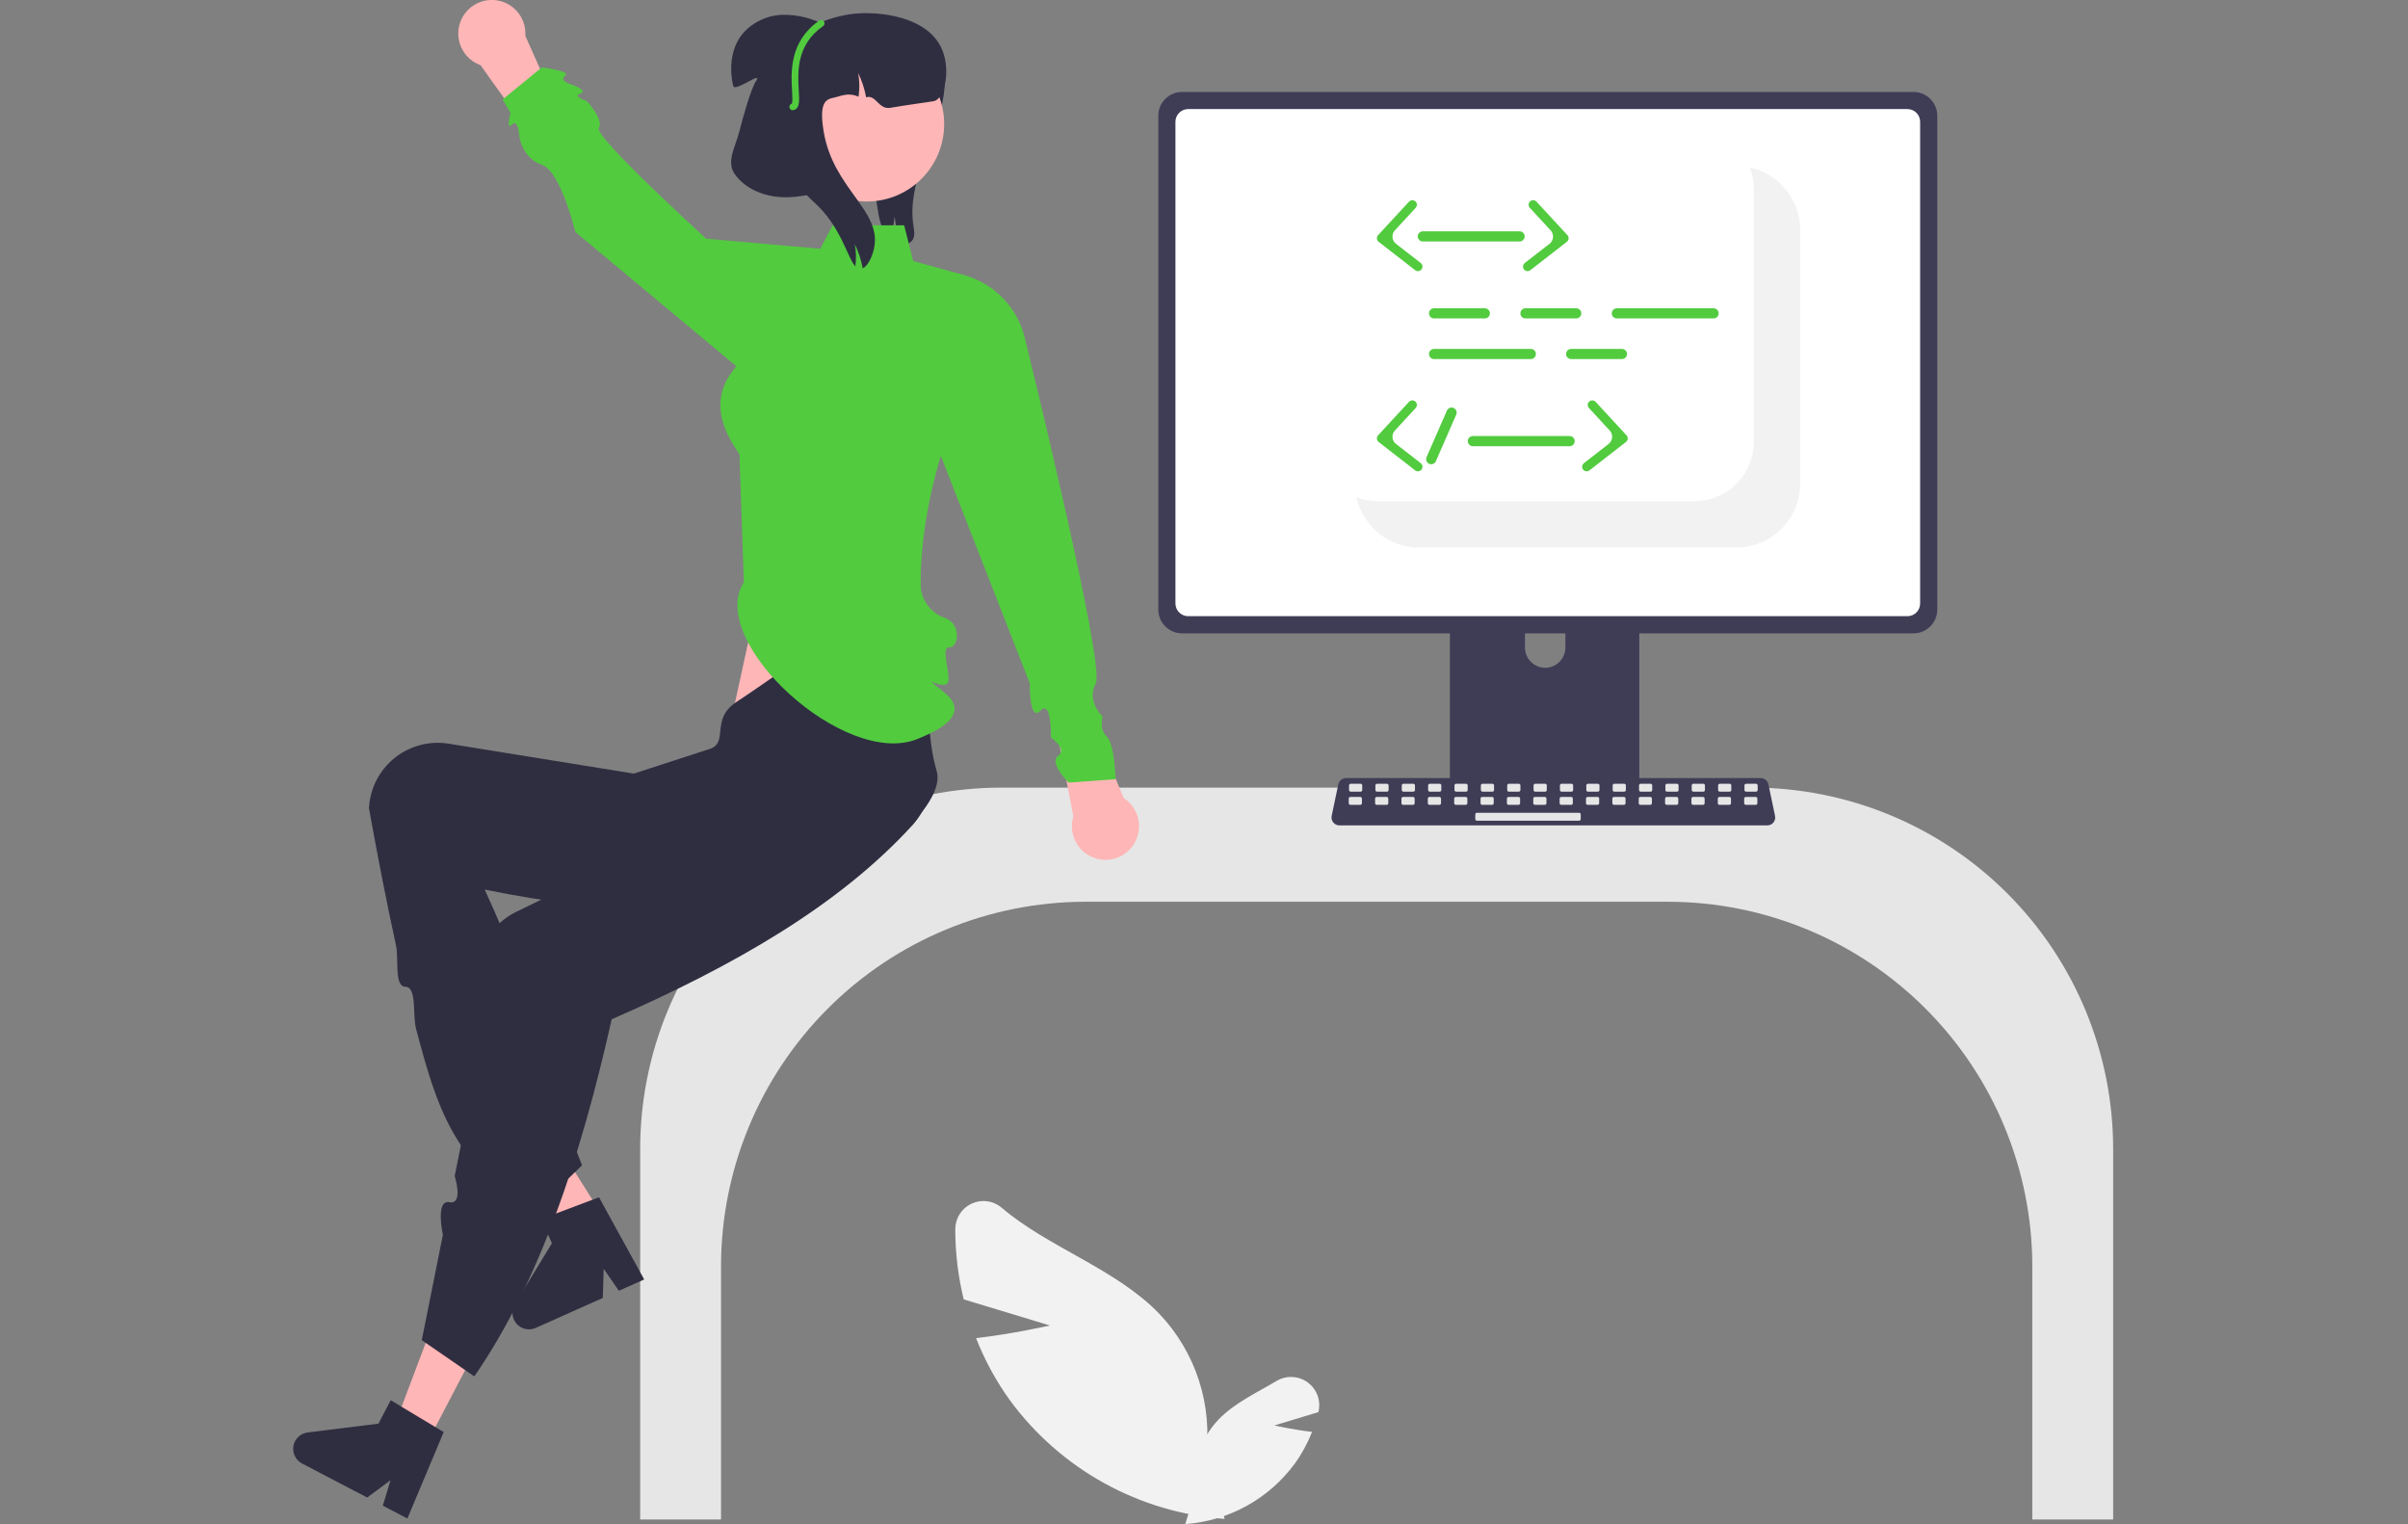 <svg width="335" height="212" viewBox="0 0 335 212" fill="none" xmlns="http://www.w3.org/2000/svg">
<rect x="0" y="0" width="335" height="212" fill="#808080" stroke="none"/>
<g clip-path="url(#clip0_211_3967)">
<path d="M126.96 33.379C126.729 33.677 126.41 33.894 126.048 34C125.687 34.105 125.301 34.094 124.946 33.967C124.838 33.935 124.733 33.896 124.63 33.851C124.746 32.605 124.688 31.35 124.458 30.12C124.368 31.177 124.109 32.213 123.693 33.188C123.353 32.848 123.075 32.45 122.871 32.015C122.491 31.113 122.239 30.163 122.123 29.191C121.561 25.881 121.006 22.438 121.923 19.203C123.267 14.477 127.505 11.08 129.275 6.495L130.147 5.712C131.639 8.255 131.706 11.415 131.097 14.299C130.492 17.188 129.272 19.899 128.308 22.686C127.344 25.472 126.621 28.436 127.069 31.352C127.172 32.038 127.328 32.793 126.96 33.379Z" fill="#2F2E41"/>
<path d="M107.58 73.364L101.898 99.367L126.719 107.455L123.069 73.364H107.58Z" fill="#FFB6B6"/>
<path d="M282.733 211.362H293.981V159.773C293.966 146.46 288.673 133.696 279.263 124.281C269.853 114.867 257.094 109.572 243.787 109.557H139.255C125.947 109.572 113.189 114.867 103.779 124.281C94.369 133.696 89.076 146.46 89.061 159.773V211.362H100.308V176.118C100.323 162.681 105.666 149.798 115.163 140.296C124.661 130.794 137.538 125.45 150.969 125.435H232.072C245.504 125.45 258.381 130.794 267.878 140.296C277.376 149.798 282.718 162.681 282.733 176.118V211.362Z" fill="#E6E6E6"/>
<path d="M146.055 184.373L134.068 180.742C133.289 177.538 132.895 174.251 132.897 170.953C132.903 170.208 133.12 169.48 133.524 168.854C133.929 168.228 134.502 167.731 135.179 167.419C135.855 167.108 136.607 166.996 137.344 167.096C138.082 167.196 138.777 167.505 139.346 167.985C145.775 173.502 155.192 176.446 161.27 182.733C163.785 185.375 165.674 188.55 166.796 192.021C167.918 195.493 168.245 199.173 167.752 202.789L170.376 211.279C164.504 210.855 158.793 209.162 153.638 206.318C148.482 203.473 144.004 199.544 140.513 194.801C138.58 192.121 136.993 189.208 135.788 186.131C140.872 185.554 146.055 184.373 146.055 184.373Z" fill="#F2F2F2"/>
<path d="M177.297 198.277L183.411 196.425C183.419 196.393 183.427 196.36 183.434 196.328C183.604 195.58 183.55 194.798 183.281 194.08C183.011 193.362 182.537 192.739 181.917 192.287C181.298 191.835 180.559 191.575 179.793 191.539C179.027 191.502 178.268 191.691 177.608 192.081C174.832 193.731 171.751 195.151 169.537 197.441C168.254 198.788 167.291 200.407 166.719 202.178C166.146 203.949 165.98 205.826 166.231 207.67L164.893 212C167.888 211.784 170.8 210.92 173.43 209.47C176.059 208.019 178.343 206.015 180.124 203.596C181.11 202.229 181.919 200.743 182.534 199.174C179.941 198.88 177.297 198.277 177.297 198.277Z" fill="#F2F2F2"/>
<path d="M226.788 71.511H202.98C202.643 71.511 202.32 71.646 202.082 71.884C201.844 72.123 201.711 72.446 201.711 72.783V110.411H228.06V72.783C228.06 72.616 228.027 72.45 227.963 72.296C227.9 72.142 227.806 72.001 227.688 71.883C227.57 71.765 227.429 71.671 227.275 71.607C227.121 71.543 226.955 71.511 226.788 71.511ZM214.964 92.89C214.22 92.887 213.506 92.589 212.98 92.063C212.453 91.536 212.156 90.823 212.153 90.078V85.738C212.154 84.992 212.45 84.278 212.977 83.751C213.505 83.224 214.219 82.929 214.964 82.929C215.709 82.929 216.424 83.224 216.951 83.751C217.478 84.278 217.775 84.992 217.776 85.738V90.078C217.772 90.823 217.475 91.536 216.948 92.063C216.422 92.59 215.709 92.887 214.964 92.89Z" fill="#3F3D56"/>
<path d="M266.214 12.789H164.44C163.566 12.79 162.728 13.139 162.109 13.757C161.491 14.376 161.143 15.214 161.142 16.089V84.797C161.143 85.672 161.49 86.511 162.109 87.129C162.727 87.748 163.566 88.096 164.44 88.097H266.214C267.088 88.096 267.927 87.748 268.545 87.129C269.164 86.511 269.511 85.672 269.512 84.797V16.089C269.511 15.214 269.163 14.376 268.545 13.757C267.926 13.139 267.088 12.79 266.214 12.789Z" fill="#3F3D56"/>
<path d="M265.364 15.173H165.291C164.822 15.174 164.374 15.361 164.043 15.692C163.712 16.024 163.527 16.473 163.527 16.941V83.946C163.527 84.414 163.714 84.862 164.044 85.193C164.375 85.524 164.823 85.71 165.291 85.711H265.364C265.832 85.71 266.28 85.524 266.611 85.193C266.941 84.862 267.127 84.414 267.128 83.946V16.941C267.128 16.473 266.942 16.024 266.612 15.692C266.281 15.361 265.832 15.174 265.364 15.173Z" fill="white"/>
<path d="M201.63 109.208V112.838C201.63 113.026 201.705 113.207 201.838 113.34C201.971 113.473 202.151 113.548 202.339 113.548H227.433C227.62 113.547 227.8 113.472 227.933 113.339C228.066 113.206 228.141 113.026 228.142 112.838V109.208H201.63Z" fill="#3F3D56"/>
<path d="M245.872 114.811H186.333C186.17 114.811 186.009 114.774 185.862 114.704C185.715 114.634 185.585 114.532 185.483 114.405C185.38 114.279 185.307 114.131 185.269 113.972C185.23 113.814 185.228 113.649 185.262 113.489L186.185 109.099C186.238 108.854 186.373 108.634 186.568 108.475C186.763 108.317 187.006 108.23 187.257 108.229H244.948C245.199 108.23 245.442 108.317 245.637 108.475C245.832 108.634 245.967 108.854 246.02 109.099L246.943 113.489C246.977 113.649 246.974 113.814 246.936 113.972C246.898 114.131 246.825 114.279 246.722 114.405C246.619 114.532 246.49 114.634 246.343 114.704C246.196 114.774 246.035 114.811 245.872 114.811Z" fill="#3F3D56"/>
<path d="M189.286 109.021H187.908C187.782 109.021 187.68 109.123 187.68 109.248V109.893C187.68 110.019 187.782 110.121 187.908 110.121H189.286C189.411 110.121 189.513 110.019 189.513 109.893V109.248C189.513 109.123 189.411 109.021 189.286 109.021Z" fill="#E6E6E6"/>
<path d="M192.953 109.021H191.575C191.449 109.021 191.347 109.123 191.347 109.248V109.893C191.347 110.019 191.449 110.121 191.575 110.121H192.953C193.079 110.121 193.181 110.019 193.181 109.893V109.248C193.181 109.123 193.079 109.021 192.953 109.021Z" fill="#E6E6E6"/>
<path d="M196.62 109.021H195.243C195.117 109.021 195.015 109.123 195.015 109.248V109.893C195.015 110.019 195.117 110.121 195.243 110.121H196.62C196.746 110.121 196.848 110.019 196.848 109.893V109.248C196.848 109.123 196.746 109.021 196.62 109.021Z" fill="#E6E6E6"/>
<path d="M200.288 109.021H198.91C198.784 109.021 198.682 109.123 198.682 109.248V109.893C198.682 110.019 198.784 110.121 198.91 110.121H200.288C200.414 110.121 200.516 110.019 200.516 109.893V109.248C200.516 109.123 200.414 109.021 200.288 109.021Z" fill="#E6E6E6"/>
<path d="M203.955 109.021H202.577C202.452 109.021 202.349 109.123 202.349 109.248V109.893C202.349 110.019 202.452 110.121 202.577 110.121H203.955C204.081 110.121 204.183 110.019 204.183 109.893V109.248C204.183 109.123 204.081 109.021 203.955 109.021Z" fill="#E6E6E6"/>
<path d="M207.623 109.021H206.245C206.119 109.021 206.017 109.123 206.017 109.248V109.893C206.017 110.019 206.119 110.121 206.245 110.121H207.623C207.749 110.121 207.851 110.019 207.851 109.893V109.248C207.851 109.123 207.749 109.021 207.623 109.021Z" fill="#E6E6E6"/>
<path d="M211.29 109.021H209.912C209.786 109.021 209.684 109.123 209.684 109.248V109.893C209.684 110.019 209.786 110.121 209.912 110.121H211.29C211.416 110.121 211.518 110.019 211.518 109.893V109.248C211.518 109.123 211.416 109.021 211.29 109.021Z" fill="#E6E6E6"/>
<path d="M214.958 109.021H213.58C213.454 109.021 213.352 109.123 213.352 109.248V109.893C213.352 110.019 213.454 110.121 213.58 110.121H214.958C215.084 110.121 215.186 110.019 215.186 109.893V109.248C215.186 109.123 215.084 109.021 214.958 109.021Z" fill="#E6E6E6"/>
<path d="M218.625 109.021H217.247C217.121 109.021 217.019 109.123 217.019 109.248V109.893C217.019 110.019 217.121 110.121 217.247 110.121H218.625C218.751 110.121 218.853 110.019 218.853 109.893V109.248C218.853 109.123 218.751 109.021 218.625 109.021Z" fill="#E6E6E6"/>
<path d="M222.293 109.021H220.915C220.789 109.021 220.687 109.123 220.687 109.248V109.893C220.687 110.019 220.789 110.121 220.915 110.121H222.293C222.418 110.121 222.52 110.019 222.52 109.893V109.248C222.52 109.123 222.418 109.021 222.293 109.021Z" fill="#E6E6E6"/>
<path d="M225.96 109.021H224.582C224.456 109.021 224.354 109.123 224.354 109.248V109.893C224.354 110.019 224.456 110.121 224.582 110.121H225.96C226.086 110.121 226.188 110.019 226.188 109.893V109.248C226.188 109.123 226.086 109.021 225.96 109.021Z" fill="#E6E6E6"/>
<path d="M229.627 109.021H228.249C228.124 109.021 228.022 109.123 228.022 109.248V109.893C228.022 110.019 228.124 110.121 228.249 110.121H229.627C229.753 110.121 229.855 110.019 229.855 109.893V109.248C229.855 109.123 229.753 109.021 229.627 109.021Z" fill="#E6E6E6"/>
<path d="M233.295 109.021H231.917C231.791 109.021 231.689 109.123 231.689 109.248V109.893C231.689 110.019 231.791 110.121 231.917 110.121H233.295C233.421 110.121 233.523 110.019 233.523 109.893V109.248C233.523 109.123 233.421 109.021 233.295 109.021Z" fill="#E6E6E6"/>
<path d="M236.962 109.021H235.584C235.458 109.021 235.356 109.123 235.356 109.248V109.893C235.356 110.019 235.458 110.121 235.584 110.121H236.962C237.088 110.121 237.19 110.019 237.19 109.893V109.248C237.19 109.123 237.088 109.021 236.962 109.021Z" fill="#E6E6E6"/>
<path d="M240.63 109.021H239.252C239.126 109.021 239.024 109.123 239.024 109.248V109.893C239.024 110.019 239.126 110.121 239.252 110.121H240.63C240.756 110.121 240.858 110.019 240.858 109.893V109.248C240.858 109.123 240.756 109.021 240.63 109.021Z" fill="#E6E6E6"/>
<path d="M244.297 109.021H242.919C242.793 109.021 242.691 109.123 242.691 109.248V109.893C242.691 110.019 242.793 110.121 242.919 110.121H244.297C244.423 110.121 244.525 110.019 244.525 109.893V109.248C244.525 109.123 244.423 109.021 244.297 109.021Z" fill="#E6E6E6"/>
<path d="M189.242 110.854H187.864C187.738 110.854 187.636 110.957 187.636 111.082V111.727C187.636 111.853 187.738 111.955 187.864 111.955H189.242C189.368 111.955 189.47 111.853 189.47 111.727V111.082C189.47 110.957 189.368 110.854 189.242 110.854Z" fill="#E6E6E6"/>
<path d="M192.91 110.854H191.532C191.406 110.854 191.304 110.957 191.304 111.082V111.727C191.304 111.853 191.406 111.955 191.532 111.955H192.91C193.036 111.955 193.138 111.853 193.138 111.727V111.082C193.138 110.957 193.036 110.854 192.91 110.854Z" fill="#E6E6E6"/>
<path d="M196.577 110.854H195.199C195.073 110.854 194.971 110.957 194.971 111.082V111.727C194.971 111.853 195.073 111.955 195.199 111.955H196.577C196.703 111.955 196.805 111.853 196.805 111.727V111.082C196.805 110.957 196.703 110.854 196.577 110.854Z" fill="#E6E6E6"/>
<path d="M200.245 110.854H198.867C198.741 110.854 198.639 110.957 198.639 111.082V111.727C198.639 111.853 198.741 111.955 198.867 111.955H200.245C200.37 111.955 200.472 111.853 200.472 111.727V111.082C200.472 110.957 200.37 110.854 200.245 110.854Z" fill="#E6E6E6"/>
<path d="M203.912 110.854H202.534C202.408 110.854 202.306 110.957 202.306 111.082V111.727C202.306 111.853 202.408 111.955 202.534 111.955H203.912C204.038 111.955 204.14 111.853 204.14 111.727V111.082C204.14 110.957 204.038 110.854 203.912 110.854Z" fill="#E6E6E6"/>
<path d="M207.579 110.854H206.202C206.076 110.854 205.974 110.957 205.974 111.082V111.727C205.974 111.853 206.076 111.955 206.202 111.955H207.579C207.705 111.955 207.807 111.853 207.807 111.727V111.082C207.807 110.957 207.705 110.854 207.579 110.854Z" fill="#E6E6E6"/>
<path d="M211.247 110.854H209.869C209.743 110.854 209.641 110.957 209.641 111.082V111.727C209.641 111.853 209.743 111.955 209.869 111.955H211.247C211.373 111.955 211.475 111.853 211.475 111.727V111.082C211.475 110.957 211.373 110.854 211.247 110.854Z" fill="#E6E6E6"/>
<path d="M214.914 110.854H213.536C213.41 110.854 213.308 110.957 213.308 111.082V111.727C213.308 111.853 213.41 111.955 213.536 111.955H214.914C215.04 111.955 215.142 111.853 215.142 111.727V111.082C215.142 110.957 215.04 110.854 214.914 110.854Z" fill="#E6E6E6"/>
<path d="M218.582 110.854H217.204C217.078 110.854 216.976 110.957 216.976 111.082V111.727C216.976 111.853 217.078 111.955 217.204 111.955H218.582C218.708 111.955 218.81 111.853 218.81 111.727V111.082C218.81 110.957 218.708 110.854 218.582 110.854Z" fill="#E6E6E6"/>
<path d="M222.249 110.854H220.871C220.745 110.854 220.643 110.957 220.643 111.082V111.727C220.643 111.853 220.745 111.955 220.871 111.955H222.249C222.375 111.955 222.477 111.853 222.477 111.727V111.082C222.477 110.957 222.375 110.854 222.249 110.854Z" fill="#E6E6E6"/>
<path d="M225.917 110.854H224.539C224.413 110.854 224.311 110.957 224.311 111.082V111.727C224.311 111.853 224.413 111.955 224.539 111.955H225.917C226.042 111.955 226.145 111.853 226.145 111.727V111.082C226.145 110.957 226.042 110.854 225.917 110.854Z" fill="#E6E6E6"/>
<path d="M229.584 110.854H228.206C228.08 110.854 227.978 110.957 227.978 111.082V111.727C227.978 111.853 228.08 111.955 228.206 111.955H229.584C229.71 111.955 229.812 111.853 229.812 111.727V111.082C229.812 110.957 229.71 110.854 229.584 110.854Z" fill="#E6E6E6"/>
<path d="M233.252 110.854H231.874C231.748 110.854 231.646 110.957 231.646 111.082V111.727C231.646 111.853 231.748 111.955 231.874 111.955H233.252C233.377 111.955 233.479 111.853 233.479 111.727V111.082C233.479 110.957 233.377 110.854 233.252 110.854Z" fill="#E6E6E6"/>
<path d="M236.919 110.854H235.541C235.415 110.854 235.313 110.957 235.313 111.082V111.727C235.313 111.853 235.415 111.955 235.541 111.955H236.919C237.045 111.955 237.147 111.853 237.147 111.727V111.082C237.147 110.957 237.045 110.854 236.919 110.854Z" fill="#E6E6E6"/>
<path d="M240.586 110.854H239.208C239.083 110.854 238.981 110.957 238.981 111.082V111.727C238.981 111.853 239.083 111.955 239.208 111.955H240.586C240.712 111.955 240.814 111.853 240.814 111.727V111.082C240.814 110.957 240.712 110.854 240.586 110.854Z" fill="#E6E6E6"/>
<path d="M244.254 110.854H242.876C242.75 110.854 242.648 110.957 242.648 111.082V111.727C242.648 111.853 242.75 111.955 242.876 111.955H244.254C244.38 111.955 244.482 111.853 244.482 111.727V111.082C244.482 110.957 244.38 110.854 244.254 110.854Z" fill="#E6E6E6"/>
<path d="M219.682 113.057H205.468C205.342 113.057 205.24 113.159 205.24 113.285V113.929C205.24 114.055 205.342 114.157 205.468 114.157H219.682C219.808 114.157 219.91 114.055 219.91 113.929V113.285C219.91 113.159 219.808 113.057 219.682 113.057Z" fill="#E6E6E6"/>
<path d="M250.443 31.993V67.26C250.442 69.622 249.504 71.887 247.835 73.557C246.166 75.228 243.902 76.166 241.541 76.166H197.42C195.683 76.166 193.984 75.659 192.532 74.705C191.08 73.752 189.938 72.395 189.247 70.8C189.015 70.273 188.838 69.724 188.719 69.161C189.657 69.524 190.654 69.71 191.66 69.708H235.781C237.956 69.705 240.042 68.839 241.58 67.3C243.118 65.761 243.984 63.674 243.987 61.498V26.23C243.989 25.224 243.804 24.226 243.441 23.288C244.004 23.407 244.553 23.584 245.079 23.816C246.673 24.507 248.03 25.649 248.983 27.102C249.936 28.555 250.443 30.255 250.443 31.993Z" fill="#F2F2F2"/>
<path d="M85.841 172.309L81.465 175.02L68.573 159.165L75.031 155.165L85.841 172.309Z" fill="#FFB6B6"/>
<path d="M89.619 177.973L86.099 179.545L83.987 176.5L83.861 180.544L74.525 184.714C74.077 184.914 73.578 184.965 73.099 184.861C72.62 184.757 72.187 184.502 71.863 184.134C71.539 183.766 71.341 183.304 71.298 182.816C71.255 182.327 71.37 181.838 71.624 181.419L76.781 172.938L75.281 169.576L83.333 166.542L89.619 177.973Z" fill="#2F2E41"/>
<path d="M73.582 169.259L80.973 162.094C75.482 148.537 75.043 140.134 67.431 123.739C85.492 127.435 98.405 127.21 113.342 123.896C118.399 122.792 131.447 112.709 130.374 107.539C130.324 107.297 130.265 107.058 130.196 106.821C128.593 101.351 129.722 92.976 126.252 86.907C119.831 84.485 110.076 92.663 102.445 97.648C98.766 100.052 101.459 103.327 98.711 104.186L88.176 107.607L62.329 103.431C61.08 103.241 59.806 103.301 58.58 103.607C57.354 103.912 56.2 104.458 55.186 105.211C54.172 105.965 53.316 106.912 52.669 107.998C52.023 109.083 51.597 110.286 51.417 111.538C51.373 111.818 51.342 112.101 51.322 112.384C52.511 118.971 53.751 125.384 55.086 131.472C55.517 133.437 54.789 137.205 56.41 137.261C58.03 137.317 57.377 141.213 57.882 143.118C60.988 154.846 62.952 160.522 73.582 169.259Z" fill="#2F2E41"/>
<path d="M59.436 200.69L54.877 198.309L62.09 179.192L68.819 182.706L59.436 200.69Z" fill="#FFB6B6"/>
<path d="M58.676 186.418L65.986 191.453C74.946 178.49 80.764 161.167 85.096 141.783C101.965 134.421 116.726 125.999 127.012 114.701C128.701 112.807 129.587 110.329 129.482 107.793C129.376 105.257 128.288 102.861 126.448 101.114C126.268 100.945 126.081 100.783 125.889 100.628C121.434 97.078 111.539 99.121 105.214 96.153L93.916 111.798L95.215 115.441L91.285 117.356L87.966 118.972L84.167 120.822L71.714 126.887C70.585 127.451 69.579 128.234 68.754 129.19C67.929 130.145 67.301 131.255 66.906 132.454C66.512 133.654 66.359 134.919 66.456 136.178C66.553 137.437 66.898 138.665 67.472 139.79C67.597 140.044 67.734 140.293 67.881 140.537L63.256 163.588C63.256 163.588 64.529 167.601 62.526 167.225C60.524 166.85 61.615 171.767 61.615 171.767L58.676 186.418Z" fill="#2F2E41"/>
<path d="M56.675 211.225L53.257 209.44L54.331 205.894L51.085 208.306L42.021 203.573C41.586 203.347 41.235 202.987 41.02 202.546C40.804 202.106 40.735 201.608 40.822 201.126C40.909 200.643 41.148 200.201 41.505 199.864C41.861 199.527 42.315 199.313 42.801 199.253L52.649 198.031L54.351 194.768L61.728 199.198L56.675 211.225Z" fill="#2F2E41"/>
<path d="M156.324 111.007L150.991 98.115L146.79 100.45L149.327 113.564C149.073 114.395 149.056 115.281 149.277 116.121C149.498 116.961 149.949 117.723 150.58 118.321C151.21 118.918 151.994 119.328 152.845 119.504C153.695 119.681 154.578 119.616 155.394 119.318C156.209 119.02 156.926 118.5 157.462 117.817C157.999 117.133 158.334 116.314 158.431 115.451C158.528 114.587 158.382 113.714 158.009 112.929C157.637 112.144 157.053 111.478 156.324 111.007Z" fill="#FFB6B6"/>
<path d="M66.848 9.063L74.961 20.411L78.524 17.185L73.083 4.987C73.142 4.12 72.959 3.254 72.553 2.485C72.147 1.717 71.535 1.077 70.786 0.638C70.037 0.199 69.18 -0.023 68.311 -0.002C67.443 0.02 66.598 0.283 65.871 0.758C65.144 1.233 64.564 1.902 64.196 2.689C63.828 3.476 63.687 4.35 63.789 5.213C63.89 6.076 64.23 6.894 64.771 7.574C65.311 8.254 66.03 8.77 66.848 9.063H66.848Z" fill="#FFB6B6"/>
<path d="M103.486 80.987C98.223 89.153 117.502 106.946 127.652 102.785C129.429 102.057 135.543 99.65 131.364 96.314C127.185 92.978 131.848 96.712 131.959 94.54C132.032 93.088 130.909 89.903 132.081 90.04C133.253 90.176 133.926 86.784 131.373 85.92C130.485 85.603 129.706 85.039 129.128 84.295C128.549 83.55 128.194 82.656 128.106 81.717C127.861 72.766 130.891 63.421 130.891 63.421L143.26 95.053C143.26 95.053 143.169 100.526 144.746 98.853C146.324 97.181 146.209 102.594 146.209 102.594C146.209 102.594 148.554 104.231 147.205 105.143C145.857 106.054 148.657 108.856 148.657 108.856L155.192 108.389C155.192 108.389 155.09 103.532 153.974 102.458C152.859 101.384 153.407 99.694 153.407 99.694C153.407 99.694 151.106 97.553 152.449 95.032C153.792 92.511 142.669 47.417 142.669 47.417C142.224 45.247 141.187 43.243 139.674 41.626C138.161 40.009 136.231 38.842 134.096 38.254L127.038 36.31L125.785 31.335H115.846L114.115 34.604L98.244 33.203C98.244 33.203 82.54 18.908 83.307 17.792C84.074 16.675 81.639 14.062 81.639 14.062C81.639 14.062 79.56 13.382 80.734 13.018C81.907 12.655 79.689 11.814 79.689 11.814C79.689 11.814 77.636 11.274 78.604 10.564C79.573 9.853 75.372 9.386 75.372 9.386L69.921 13.835L71.023 15.704C71.023 15.704 70.351 18.249 71.228 17.32C72.104 16.391 72.269 19.087 72.269 19.087C72.269 19.087 72.717 22.039 75.372 22.929C78.026 23.818 80.04 32.269 80.04 32.269L102.445 50.949C99.033 54.867 99.845 58.965 102.868 63.157L103.486 80.987Z" fill="#52CB3F"/>
<path d="M120.591 28.029C126.535 28.029 131.353 23.209 131.353 17.262C131.353 11.316 126.535 6.495 120.591 6.495C114.648 6.495 109.829 11.316 109.829 17.262C109.829 23.209 114.648 28.029 120.591 28.029Z" fill="#FFB6B6"/>
<path d="M129.986 14.055C129.711 14.135 125.668 14.662 123.918 14.989C122.2 15.311 121.901 13.121 120.496 13.532C120.497 13.523 120.495 13.513 120.491 13.504C120.274 12.344 119.902 11.217 119.385 10.156C119.573 11.173 119.599 12.213 119.465 13.238C119.464 13.265 119.461 13.291 119.455 13.317C119.451 13.364 119.441 13.406 119.437 13.453C117.952 12.799 117.009 13.383 115.982 13.588C114.834 13.817 113.938 14.321 114.582 18.258C115.903 26.356 122.774 29.247 121.584 34.603C121.35 35.663 120.762 36.989 120.025 37.321C119.807 36.16 119.435 35.034 118.918 33.973C119.106 34.99 119.133 36.03 118.998 37.055C117.854 35.817 117.028 31.493 113.182 28.065C112.234 27.224 107.487 22.237 106.917 21.06C107.092 22.001 107.176 22.956 107.169 23.913C107.17 24.554 107.127 25.194 107.039 25.828C107.039 25.869 107.034 25.91 107.025 25.95C107.02 26.024 107.006 26.09 106.997 26.16C106.987 26.239 106.973 26.314 106.959 26.393C105.405 26.169 104.028 25.898 103.379 25.263C100.224 22.19 104.075 16.203 106.18 10.786C109.191 3.029 117.933 1.997 118.783 1.913C122.527 1.535 128.852 2.338 130.92 6.583C132.367 9.558 131.442 13.635 129.986 14.055Z" fill="#2F2E41"/>
<path d="M107.293 15.806L115.089 3.673C113.22 2.588 111.093 2.03 108.933 2.058C107.856 2.08 106.796 2.329 105.823 2.789C104.849 3.248 103.982 3.908 103.28 4.725C101.688 6.705 101.415 9.503 102.012 11.973C102.218 12.826 106.141 9.825 105.207 11.226C104.441 12.322 103.188 16.933 102.873 18.231C102.367 20.319 100.976 22.462 102.216 24.218C103.681 26.293 106.295 27.325 108.833 27.43C111.371 27.535 113.868 26.831 116.28 26.034L107.293 15.806Z" fill="#2F2E41"/>
<path d="M110.288 15.328C110.176 15.328 110.067 15.287 109.982 15.213C109.897 15.139 109.842 15.037 109.827 14.925C109.811 14.814 109.836 14.7 109.898 14.606C109.959 14.512 110.053 14.443 110.161 14.412C110.283 14.21 110.233 13.36 110.193 12.672C110.041 10.093 109.787 5.775 113.977 2.861C114.078 2.79 114.204 2.763 114.326 2.785C114.447 2.807 114.556 2.876 114.626 2.978C114.697 3.079 114.724 3.205 114.702 3.327C114.681 3.449 114.611 3.557 114.51 3.628C110.75 6.243 110.975 10.079 111.125 12.617C111.21 14.069 111.272 15.117 110.392 15.316C110.358 15.324 110.323 15.328 110.288 15.328Z" fill="#52CB3F"/>
<path d="M206.57 44.294H199.507C199.319 44.294 199.14 44.22 199.007 44.087C198.875 43.955 198.8 43.775 198.8 43.587C198.8 43.4 198.875 43.22 199.007 43.088C199.14 42.955 199.319 42.881 199.507 42.881H206.57C206.757 42.881 206.937 42.955 207.07 43.088C207.202 43.22 207.276 43.4 207.276 43.587C207.276 43.775 207.202 43.955 207.07 44.087C206.937 44.22 206.757 44.294 206.57 44.294Z" fill="#52CB3F"/>
<path d="M219.284 44.294H212.221C212.128 44.294 212.036 44.276 211.951 44.24C211.865 44.205 211.787 44.153 211.721 44.087C211.656 44.022 211.604 43.944 211.568 43.858C211.533 43.772 211.515 43.68 211.515 43.587C211.515 43.495 211.533 43.403 211.568 43.317C211.604 43.231 211.656 43.154 211.721 43.088C211.787 43.022 211.865 42.97 211.951 42.935C212.036 42.899 212.128 42.881 212.221 42.881H219.284C219.377 42.881 219.469 42.899 219.555 42.935C219.64 42.97 219.718 43.022 219.784 43.088C219.849 43.154 219.901 43.231 219.937 43.317C219.972 43.403 219.991 43.495 219.991 43.587C219.991 43.68 219.972 43.772 219.937 43.858C219.901 43.944 219.849 44.022 219.784 44.087C219.718 44.153 219.64 44.205 219.555 44.24C219.469 44.276 219.377 44.294 219.284 44.294Z" fill="#52CB3F"/>
<path d="M225.641 49.947H218.578C218.485 49.947 218.393 49.929 218.308 49.894C218.222 49.858 218.144 49.806 218.078 49.74C218.013 49.675 217.961 49.597 217.925 49.511C217.89 49.425 217.872 49.334 217.872 49.241C217.872 49.148 217.89 49.056 217.925 48.97C217.961 48.885 218.013 48.807 218.078 48.741C218.144 48.675 218.222 48.623 218.308 48.588C218.393 48.553 218.485 48.534 218.578 48.534H225.641C225.734 48.534 225.826 48.553 225.912 48.588C225.997 48.623 226.075 48.675 226.141 48.741C226.206 48.807 226.259 48.885 226.294 48.97C226.329 49.056 226.348 49.148 226.348 49.241C226.348 49.334 226.329 49.425 226.294 49.511C226.259 49.597 226.206 49.675 226.141 49.74C226.075 49.806 225.997 49.858 225.912 49.894C225.826 49.929 225.734 49.947 225.641 49.947Z" fill="#52CB3F"/>
<path d="M212.966 49.947H199.507C199.319 49.947 199.14 49.873 199.007 49.74C198.875 49.608 198.8 49.428 198.8 49.241C198.8 49.053 198.875 48.874 199.007 48.741C199.14 48.609 199.319 48.534 199.507 48.534H212.966C213.154 48.534 213.333 48.609 213.466 48.741C213.598 48.874 213.673 49.053 213.673 49.241C213.673 49.428 213.598 49.608 213.466 49.74C213.333 49.873 213.154 49.947 212.966 49.947Z" fill="#52CB3F"/>
<path d="M238.395 44.294H224.935C224.748 44.294 224.568 44.22 224.436 44.087C224.303 43.955 224.229 43.775 224.229 43.587C224.229 43.4 224.303 43.22 224.436 43.088C224.568 42.955 224.748 42.881 224.935 42.881H238.395C238.487 42.881 238.579 42.899 238.665 42.935C238.751 42.97 238.829 43.022 238.894 43.088C238.96 43.154 239.012 43.231 239.047 43.317C239.083 43.403 239.101 43.495 239.101 43.587C239.101 43.68 239.083 43.772 239.047 43.858C239.012 43.944 238.96 44.022 238.894 44.087C238.829 44.153 238.751 44.205 238.665 44.24C238.579 44.276 238.487 44.294 238.395 44.294Z" fill="#52CB3F"/>
<path d="M211.406 33.589H197.946C197.853 33.589 197.761 33.571 197.675 33.536C197.59 33.5 197.511 33.448 197.446 33.383C197.38 33.317 197.328 33.239 197.292 33.153C197.256 33.067 197.238 32.975 197.238 32.883C197.238 32.789 197.256 32.697 197.292 32.612C197.328 32.526 197.38 32.448 197.446 32.382C197.511 32.316 197.59 32.264 197.675 32.229C197.761 32.194 197.853 32.175 197.946 32.176H211.406C211.593 32.176 211.773 32.25 211.905 32.383C212.038 32.515 212.112 32.695 212.112 32.883C212.112 33.07 212.038 33.25 211.905 33.382C211.773 33.515 211.593 33.589 211.406 33.589Z" fill="#52CB3F"/>
<path d="M212.513 37.718C212.381 37.718 212.252 37.677 212.145 37.6C212.037 37.523 211.957 37.415 211.914 37.29C211.871 37.166 211.868 37.031 211.906 36.904C211.944 36.778 212.02 36.666 212.124 36.585L215.57 33.905C215.709 33.797 215.823 33.662 215.907 33.508C215.99 33.353 216.041 33.184 216.055 33.009C216.07 32.834 216.048 32.658 215.991 32.492C215.933 32.326 215.843 32.174 215.724 32.045L212.83 28.911C212.774 28.85 212.73 28.778 212.701 28.7C212.672 28.622 212.659 28.54 212.663 28.457C212.666 28.373 212.685 28.292 212.72 28.216C212.755 28.141 212.804 28.073 212.865 28.017C212.926 27.96 212.998 27.916 213.076 27.888C213.154 27.859 213.236 27.846 213.319 27.849C213.402 27.852 213.484 27.872 213.559 27.907C213.635 27.942 213.703 27.991 213.759 28.052L218.056 32.706C218.115 32.77 218.161 32.846 218.189 32.929C218.218 33.012 218.229 33.099 218.222 33.187C218.215 33.274 218.189 33.359 218.148 33.436C218.106 33.513 218.049 33.581 217.98 33.635L212.9 37.585C212.79 37.671 212.653 37.718 212.513 37.718Z" fill="#52CB3F"/>
<path d="M197.265 37.718C197.397 37.718 197.526 37.677 197.633 37.6C197.74 37.523 197.821 37.415 197.864 37.29C197.907 37.166 197.909 37.031 197.872 36.904C197.834 36.778 197.758 36.666 197.654 36.585L194.207 33.905C194.069 33.797 193.954 33.662 193.871 33.508C193.787 33.353 193.737 33.184 193.722 33.009C193.708 32.834 193.73 32.658 193.787 32.492C193.844 32.326 193.935 32.174 194.054 32.045L196.948 28.911C197.004 28.85 197.048 28.778 197.077 28.7C197.105 28.622 197.118 28.54 197.115 28.457C197.112 28.373 197.092 28.292 197.058 28.216C197.023 28.141 196.973 28.073 196.912 28.017C196.851 27.96 196.78 27.916 196.702 27.888C196.624 27.859 196.541 27.846 196.458 27.849C196.375 27.852 196.294 27.872 196.218 27.907C196.143 27.942 196.075 27.991 196.019 28.052L191.722 32.706C191.662 32.77 191.617 32.846 191.588 32.929C191.56 33.012 191.549 33.099 191.556 33.187C191.563 33.274 191.588 33.359 191.63 33.436C191.672 33.513 191.729 33.581 191.798 33.635L196.877 37.585C196.988 37.671 197.125 37.718 197.265 37.718Z" fill="#52CB3F"/>
<path d="M218.364 62.067H204.904C204.717 62.067 204.537 61.992 204.405 61.86C204.272 61.727 204.198 61.547 204.198 61.36C204.198 61.173 204.272 60.993 204.405 60.86C204.537 60.728 204.717 60.653 204.904 60.653H218.364C218.551 60.653 218.731 60.728 218.863 60.86C218.996 60.993 219.07 61.173 219.07 61.36C219.07 61.547 218.996 61.727 218.863 61.86C218.731 61.992 218.551 62.067 218.364 62.067Z" fill="#52CB3F"/>
<path d="M220.736 65.562C220.604 65.563 220.475 65.521 220.368 65.445C220.261 65.368 220.18 65.26 220.137 65.135C220.094 65.01 220.091 64.875 220.129 64.749C220.167 64.623 220.243 64.511 220.347 64.43L223.794 61.75C223.932 61.642 224.047 61.507 224.13 61.353C224.214 61.198 224.264 61.028 224.279 60.853C224.293 60.678 224.271 60.502 224.214 60.337C224.157 60.171 224.066 60.018 223.947 59.889L221.053 56.756C220.997 56.695 220.953 56.623 220.924 56.545C220.896 56.467 220.882 56.384 220.886 56.301C220.889 56.218 220.909 56.137 220.943 56.061C220.978 55.986 221.027 55.918 221.088 55.861C221.149 55.805 221.221 55.761 221.299 55.732C221.377 55.704 221.46 55.691 221.543 55.694C221.626 55.697 221.707 55.717 221.783 55.752C221.858 55.786 221.926 55.836 221.982 55.897L226.279 60.55C226.339 60.615 226.384 60.691 226.413 60.773C226.441 60.856 226.452 60.944 226.445 61.032C226.438 61.119 226.413 61.204 226.371 61.281C226.329 61.358 226.272 61.426 226.203 61.479L221.124 65.429C221.013 65.516 220.876 65.563 220.736 65.562Z" fill="#52CB3F"/>
<path d="M197.265 65.562C197.397 65.563 197.526 65.521 197.633 65.445C197.74 65.368 197.821 65.26 197.864 65.135C197.907 65.01 197.909 64.875 197.872 64.749C197.834 64.623 197.758 64.511 197.654 64.43L194.207 61.75C194.069 61.642 193.954 61.507 193.871 61.353C193.787 61.198 193.737 61.028 193.722 60.853C193.708 60.678 193.73 60.502 193.787 60.337C193.844 60.171 193.935 60.018 194.054 59.889L196.948 56.756C197.062 56.632 197.122 56.469 197.115 56.301C197.109 56.134 197.036 55.975 196.912 55.861C196.789 55.748 196.626 55.687 196.458 55.694C196.291 55.7 196.132 55.773 196.019 55.897L191.722 60.55C191.662 60.615 191.617 60.691 191.588 60.773C191.56 60.856 191.549 60.944 191.556 61.032C191.563 61.119 191.588 61.204 191.63 61.281C191.672 61.358 191.729 61.426 191.798 61.479L196.877 65.429C196.988 65.516 197.125 65.563 197.265 65.562Z" fill="#52CB3F"/>
<path d="M198.466 63.582L201.296 57.107C201.371 56.936 201.511 56.802 201.685 56.735C201.86 56.667 202.053 56.671 202.225 56.746C202.396 56.821 202.53 56.96 202.599 57.134C202.667 57.308 202.664 57.502 202.59 57.673L199.761 64.148C199.724 64.234 199.671 64.311 199.604 64.376C199.537 64.441 199.458 64.492 199.371 64.526C199.285 64.56 199.192 64.577 199.099 64.575C199.006 64.573 198.915 64.553 198.829 64.516C198.744 64.479 198.667 64.425 198.603 64.358C198.538 64.29 198.488 64.211 198.454 64.124C198.42 64.038 198.404 63.945 198.406 63.852C198.408 63.759 198.429 63.667 198.466 63.582Z" fill="#52CB3F"/>
</g>
<defs>
<clipPath id="clip0_211_3967">
<rect width="335" height="212" fill="white"/>
</clipPath>
</defs>
</svg>
